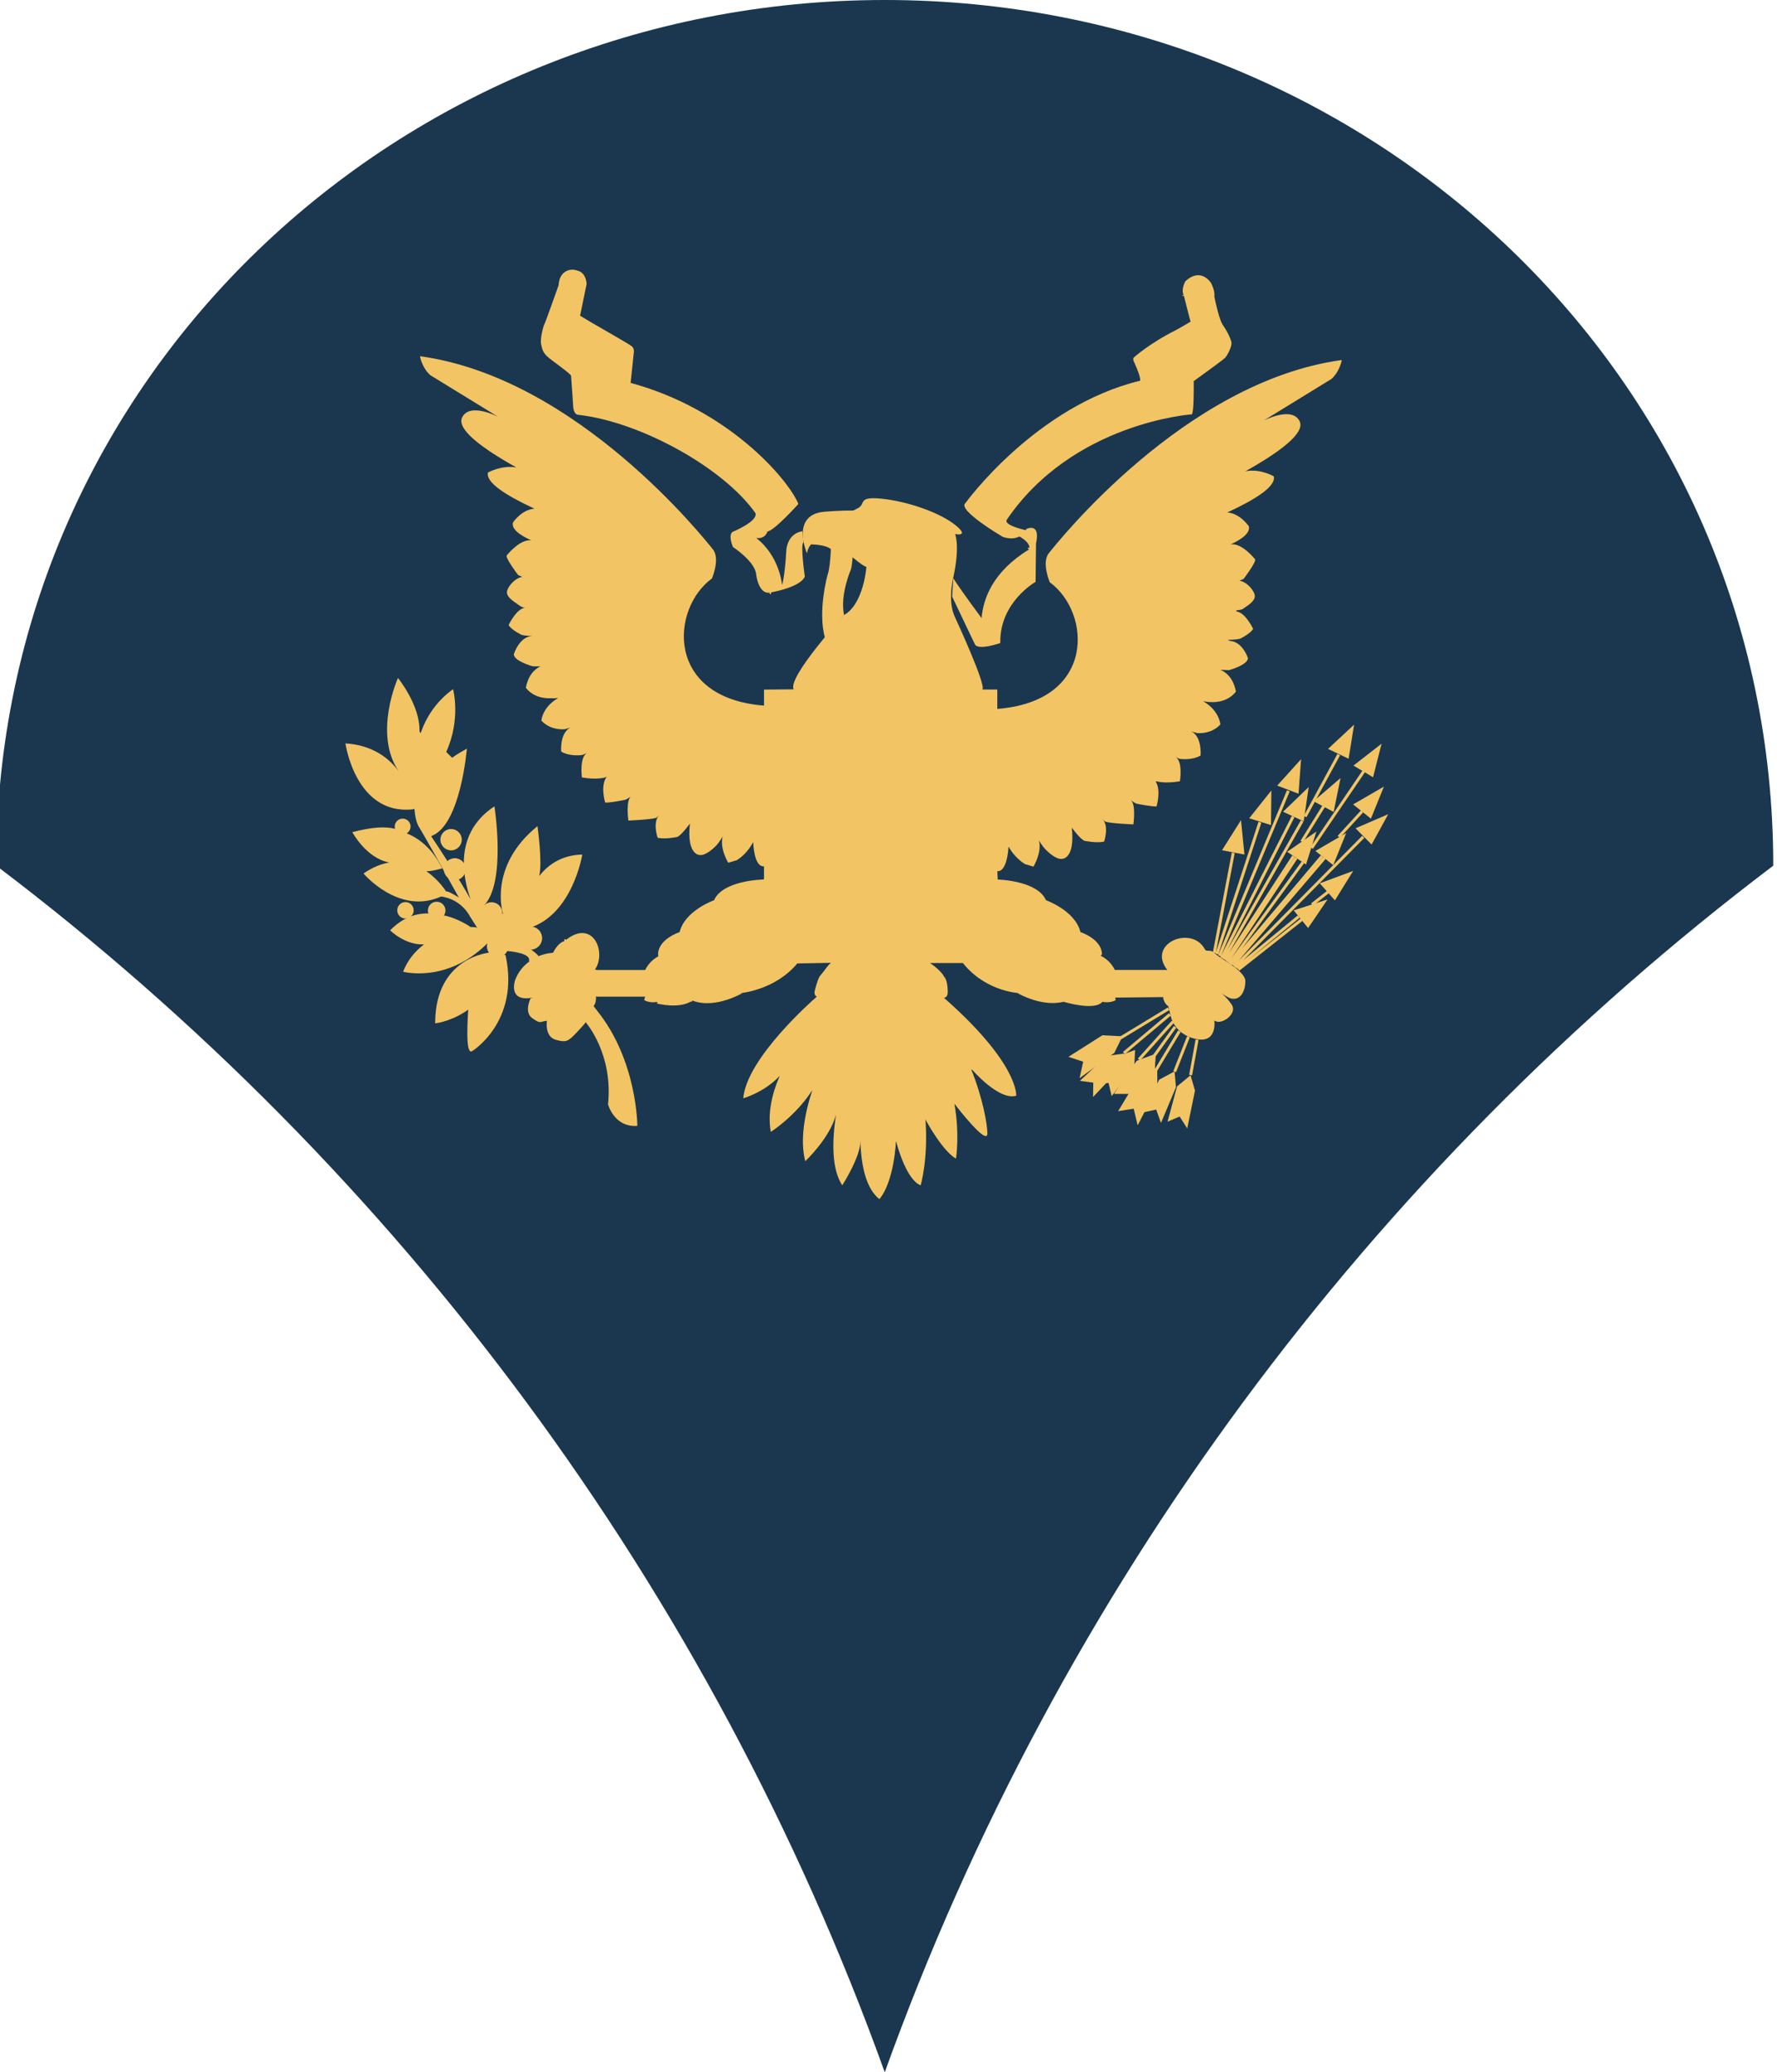 <?xml version="1.0" encoding="UTF-8" standalone="no"?>
<!-- Created with Inkscape (http://www.inkscape.org/) -->

<svg
   xmlns:dc="http://purl.org/dc/elements/1.1/"
   xmlns:cc="http://creativecommons.org/ns#"
   xmlns:rdf="http://www.w3.org/1999/02/22-rdf-syntax-ns#"
   xmlns:svg="http://www.w3.org/2000/svg"
   xmlns="http://www.w3.org/2000/svg"
   xmlns:sodipodi="http://sodipodi.sourceforge.net/DTD/sodipodi-0.dtd"
   xmlns:inkscape="http://www.inkscape.org/namespaces/inkscape"
   version="1.0"
   width="93.434"
   height="108.921"
   viewBox="-0.083 -0.917 87.828 108.921"
   id="svg2"
   xml:space="preserve"
   inkscape:version="0.48.4 r9939"
   sodipodi:docname="Army-USA-OR-04b.svg"><sodipodi:namedview
   pagecolor="#ffffff"
   bordercolor="#666666"
   borderopacity="1"
   objecttolerance="10"
   gridtolerance="10"
   guidetolerance="10"
   inkscape:pageopacity="0"
   inkscape:pageshadow="2"
   inkscape:window-width="640"
   inkscape:window-height="480"
   id="namedview47"
   showgrid="false"
   fit-margin-top="0"
   fit-margin-left="0"
   fit-margin-right="0"
   fit-margin-bottom="0"
   inkscape:zoom="2.1454545"
   inkscape:cx="46.717"
   inkscape:cy="54.4605"
   inkscape:window-x="0"
   inkscape:window-y="0"
   inkscape:window-maximized="0"
   inkscape:current-layer="svg2" />
<defs
   id="defs4" />







































<g
   id="g3023"
   transform="translate(-3.283,-0.539)"><path
     d="m 0.2,45.123 c 21.163,16.016 37.561,37.994 46.717,63.42 9.154,-25.426 25.553,-47.404 46.717,-63.42 0,-25.673 -21.205,-45.501 -46.717,-45.501 -25.512,0 -46.717,19.828 -46.717,45.501 l 0,0 z"
     id="path6"
     style="fill:#1a374f;fill-opacity:1"
     inkscape:connector-curvature="0" /><g
     id="g3284"><path
       d="m 23.085,47.622 0,0 0,0 z m 13.674,4.568 c 0,0 0.016,0.008 0.045,0.022"
       id="path8"
       style="fill:none;stroke:#f3c463;stroke-width:0.156"
       inkscape:connector-curvature="0" /><path
       d="m 24.115,44.318 c 0.31,0 0.561,-0.252 0.561,-0.562 0,-0.309 -0.251,-0.56 -0.561,-0.56 -0.309,0 -0.561,0.251 -0.561,0.56 0.001,0.31 0.252,0.562 0.561,0.562 l 0,0 z"
       id="path10"
       style="fill:#f3c463"
       inkscape:connector-curvature="0" /><path
       d="m 21.569,43.483 c 0.229,0 0.416,-0.188 0.416,-0.417 0,-0.23 -0.186,-0.417 -0.416,-0.417 -0.231,0 -0.417,0.187 -0.417,0.417 0,0.229 0.186,0.417 0.417,0.417 l 0,0 z"
       id="path12"
       style="fill:#f3c463"
       inkscape:connector-curvature="0" /><path
       d="m 24.309,45.884 c 0.318,0 0.576,-0.258 0.576,-0.577 0,-0.319 -0.258,-0.576 -0.576,-0.576 -0.318,0 -0.577,0.258 -0.577,0.576 0,0.318 0.258,0.577 0.577,0.577 l 0,0 z"
       id="path14"
       style="fill:#f3c463"
       inkscape:connector-curvature="0" /><path
       d="m 21.716,47.901 c 0.239,0 0.432,-0.193 0.432,-0.431 0,-0.239 -0.193,-0.434 -0.432,-0.434 -0.239,0 -0.432,0.194 -0.432,0.434 0,0.238 0.193,0.431 0.432,0.431 l 0,0 z"
       id="path16"
       style="fill:#f3c463"
       inkscape:connector-curvature="0" /><path
       d="m 23.357,47.865 c 0.212,0 0.384,-0.173 0.384,-0.384 0,-0.213 -0.172,-0.385 -0.384,-0.385 -0.213,0 -0.384,0.172 -0.384,0.385 0,0.211 0.171,0.384 0.384,0.384 l 0,0 z"
       id="path18"
       style="fill:#f3c463"
       inkscape:connector-curvature="0" /><path
       d="m 23.357,47.865 c 0.212,0 0.384,-0.173 0.384,-0.384 0,-0.213 -0.172,-0.385 -0.384,-0.385 -0.213,0 -0.384,0.172 -0.384,0.385 0,0.211 0.171,0.384 0.384,0.384 l 0,0 z"
       id="path20"
       style="fill:none;stroke:#f3c463;stroke-width:0.156"
       inkscape:connector-curvature="0" /><path
       d="m 26.244,48.166 c 0.31,0 0.56,-0.251 0.56,-0.561 0,-0.31 -0.25,-0.559 -0.56,-0.559 -0.31,0 -0.561,0.249 -0.561,0.559 0,0.31 0.251,0.561 0.561,0.561 l 0,0 z"
       id="path22"
       style="fill:#f3c463"
       inkscape:connector-curvature="0" /><path
       d="m 27.16,48.904 c 0.336,0 0.608,-0.273 0.608,-0.609 0,-0.336 -0.271,-0.607 -0.608,-0.607 -0.335,0 -0.608,0.271 -0.608,0.607 0,0.336 0.273,0.609 0.608,0.609 l 0,0 z"
       id="path24"
       style="fill:none;stroke:#f3c463;stroke-width:0.156"
       inkscape:connector-curvature="0" /><path
       d="m 28.293,49.538 c 0.335,0 0.607,-0.273 0.607,-0.608 0,-0.336 -0.272,-0.609 -0.607,-0.609 -0.336,0 -0.609,0.273 -0.609,0.609 0,0.335 0.273,0.608 0.609,0.608 l 0,0 z"
       id="path26"
       style="fill:#f3c463"
       inkscape:connector-curvature="0" /><path
       d="m 26.561,49.932 c 0.308,0 0.56,-0.251 0.56,-0.561 0,-0.31 -0.252,-0.56 -0.56,-0.56 -0.31,0 -0.561,0.25 -0.561,0.56 0,0.309 0.251,0.561 0.561,0.561 l 0,0 z"
       id="path28"
       style="fill:#f3c463"
       inkscape:connector-curvature="0" /><path
       d="m 40.858,30.773 0.076,-0.014 m 13.588,-2.341 c -0.002,0.022 -0.006,0.045 -0.014,0.068 m 8.129,-13.357 0.009,0.035 M 61.161,40.7 C 61.148,40.68 61.135,40.661 61.12,40.643 m -7.697,3.441 0,0.034"
       id="path30"
       style="fill:none;stroke:#f3c463;stroke-width:0.156"
       inkscape:connector-curvature="0" /><polygon
       points="65.829,44.538 65.648,42.728 65.648,42.728 64.651,44.312 "
       id="polygon32"
       style="fill:#f3c463" /><polygon
       points="71.306,39.504 71.595,37.708 71.595,37.708 70.225,38.985 "
       id="polygon34"
       style="fill:#f3c463" /><polygon
       points="72.592,40.475 73.04,38.71 73.04,38.71 71.562,39.861 "
       id="polygon36"
       style="fill:#f3c463" /><polygon
       points="67.225,42.988 67.245,41.168 67.245,41.168 66.079,42.633 "
       id="polygon38"
       style="fill:#f3c463" /><polygon
       points="69.177,48.401 70.2,46.897 70.2,46.897 68.419,47.472 "
       id="polygon40"
       style="fill:#f3c463" /><polygon
       points="70.587,46.947 71.546,45.399 71.546,45.399 69.79,46.05 "
       id="polygon42"
       style="fill:#f3c463" /><polygon
       points="72.515,44.011 73.39,42.416 73.39,42.416 71.671,43.158 "
       id="polygon44"
       style="fill:#f3c463" /><polygon
       points="72.479,42.652 73.163,40.965 73.163,40.965 71.544,41.903 "
       id="polygon46"
       style="fill:#f3c463" /><polygon
       points="68.673,41.341 68.807,39.525 68.807,39.525 67.552,40.915 "
       id="polygon48"
       style="fill:#f3c463" /><polygon
       points="68.946,42.792 69.208,40.99 69.208,40.99 67.859,42.288 "
       id="polygon50"
       style="fill:#f3c463" /><polygon
       points="70.52,42.3 70.882,40.517 70.882,40.517 69.462,41.735 "
       id="polygon52"
       style="fill:#f3c463" /><polygon
       points="69.067,45.063 69.614,43.328 69.614,43.328 68.075,44.393 "
       id="polygon54"
       style="fill:#f3c463" /><polygon
       points="70.497,45.095 71.18,43.408 71.18,43.408 69.562,44.348 "
       id="polygon56"
       style="fill:#f3c463" /><path
       d="m 65.241,44.447 -0.996,5.252 m 2.399,-6.86 -2.264,6.928 m 3.758,-8.579 -3.623,8.671 m 4.031,-5.141 -3.621,5.457 m 3.759,-2.379 -3.285,2.696 m 4.823,-3.985 -0.838,0.657 m -0.543,0.792 -3.328,2.626 m 6.564,-6.973 -6.769,6.836 m 4.732,-5.727 -4.822,5.638 m 6.793,-8.082 -1.223,1.335 m -0.793,-1.606 -1.154,1.856 m -0.431,0.769 -3.556,5.479 m 5.934,-10.822 -1.768,3.26 m -0.156,0.227 -4.121,7.268 m 3.645,-7.495 -3.759,7.426 m 7.472,-9.803 -2.739,4.029 m -0.455,0.747 -3.869,5.321 m 4.867,-5.637 -4.801,5.682 m -5.228,6.725 -0.748,0 1.088,-1.586 0.858,-0.316 -0.044,0.837"
       id="path58"
       style="fill:none;stroke:#f3c463;stroke-width:0.156"
       inkscape:connector-curvature="0" /><polygon
       points="59.49,54.999 59.49,54.999 59.265,55.806 57.869,57.283 57.882,56.527 57.176,56.432 58.58,55.123 "
       id="polygon60"
       style="fill:#f3c463" /><polygon
       points="62.155,55.936 62.155,55.936 62.228,56.771 61.442,58.644 61.189,57.943 60.494,58.092 61.347,56.371 "
       id="polygon62"
       style="fill:#f3c463" /><polygon
       points="60.079,54.808 60.079,54.808 59.294,55.1 57.941,56.617 58.684,56.542 58.847,57.234 60.034,55.724 "
       id="polygon64"
       style="fill:#f3c463" /><polygon
       points="62.995,56.139 62.995,56.139 63.229,56.945 62.821,58.935 62.422,58.308 61.785,58.579 62.287,56.723 "
       id="polygon66"
       style="fill:#f3c463" /><path
       d="m 61.074,55.132 1.109,-1.539 m -1.901,1.722 1.789,-1.994 m -2.581,1.653 2.423,-2.037 m -2.603,1.245 2.535,-1.54 m -0.703,3.283 1.268,-2.105 m -0.249,2.128 0.725,-1.833 m 0.113,2.014 0.34,-1.857 m -21.944,1.9 0.03,-0.032 m 2.927,2.079 0.014,-0.054 m 3.125,1.36 0.018,0.071 M 30.149,49.065 c 0,0 -0.026,0 -0.068,0.012"
       id="path68"
       style="fill:none;stroke:#f3c463;stroke-width:0.156"
       inkscape:connector-curvature="0" /><path
       d="m 23.668,47.721 -0.653,-0.088 c -0.689,-0.022 -1.399,0.168 -2.104,0.89 0,0 0.793,0.793 1.78,0.735 -0.439,0.342 -0.843,0.784 -1.1,1.438 0,0 2.308,0.632 4.436,-1.496 l -0.005,0.048 0.323,-0.432 c -0.523,-0.523 -1.2,-0.465 -1.2,-0.465 0,0 -0.65,-0.471 -1.477,-0.63 l 0,0 z"
       id="path70"
       style="fill:#f3c463"
       inkscape:connector-curvature="0" /><path
       d="m 26.912,49.889 -0.748,-0.121 c 0,0 -2.763,0.204 -2.808,3.553 0,0 0.891,-0.122 1.75,-0.796 0,0 -0.166,2.064 0.061,2.291 10e-4,0 2.47,-1.509 1.745,-4.927 l 0,0 z"
       id="path72"
       style="fill:#f3c463;stroke:#f3c463;stroke-width:0.156"
       inkscape:connector-curvature="0" /><polygon
       points="59.876,57.035 59.128,57.035 60.216,55.449 61.074,55.132 61.034,55.974 61.034,55.974 61.166,55.904 61.173,56.742 60.242,58.546 60.064,57.808 59.341,57.922 "
       id="polygon74"
       style="fill:#f3c463;stroke:#f3c463;stroke-width:0.156" /><polygon
       points="58.712,55.063 57.281,56.11 57.281,56.11 57.442,55.374 56.757,55.148 58.379,54.117 59.294,54.163 58.923,54.917 "
       id="polygon76"
       style="fill:#f3c463;stroke:#f3c463;stroke-width:0.156" /><path
       d="m 42.585,27.542 0.062,0.593 c -0.181,0.068 0.067,1.8 0.067,1.8 -0.235,0.511 -1.46,0.766 -1.779,0.824 -0.659,0.177 -0.778,-0.938 -0.778,-0.938 -0.046,-0.679 -1.223,-1.449 -1.223,-1.449 -0.189,-0.474 -0.138,-0.699 -0.023,-0.792 0,0 1.382,-0.565 1.2,-0.997 -1.666,-2.358 -6.021,-4.792 -9.324,-5.16 -0.205,-0.022 -0.251,-0.342 -0.251,-0.431 0,-0.064 -0.074,-1.054 -0.113,-1.62 -0.045,-0.135 -1.073,-0.833 -1.268,-1.029 -0.193,-0.193 -0.238,-0.306 -0.305,-0.623 -0.068,-0.317 0.125,-0.985 0.169,-1.052 0.045,-0.068 0.747,-2.049 0.747,-2.049 0.021,-0.293 0.102,-0.537 0.317,-0.691 0.316,-0.226 0.613,-0.1 0.724,-0.068 0.272,0.08 0.397,0.363 0.431,0.634 l 0,0.07 -0.34,1.651 c 0.894,0.556 2.586,1.476 2.74,1.63 0.083,0.084 0.101,0.198 0.084,0.309 l -0.167,1.594 c 5.13,1.386 8.284,5.056 8.821,6.362 0,0 -1.254,1.399 -1.629,1.449 0,0 -0.102,0.412 -0.589,0.338 1.246,0.974 1.358,2.468 1.358,2.468 0,0 0.136,-0.317 0.226,-1.812 -0.002,10e-4 0.027,-0.876 0.843,-1.011 l 0,0 z"
       id="path78"
       style="fill:#f3c463"
       inkscape:connector-curvature="0" /><path
       d="m 43.778,33.162 c -0.407,-1.404 0.136,-3.34 0.136,-3.34 0.183,-0.498 0.183,-1.947 0.183,-1.947 l 1.176,0.317 c 0,0 -0.044,1.087 -0.135,1.359 0,0 -0.588,1.336 -0.361,2.399 l -0.999,1.212 0,0 z"
       id="path80"
       style="fill:#f3c463"
       inkscape:connector-curvature="0" /><path
       d="m 42.165,35.855 -0.038,0 c -0.34,-0.634 2.649,-3.906 2.649,-3.906 1.041,-0.587 1.176,-2.535 1.176,-2.535 -0.135,0 -0.724,-0.498 -0.724,-0.498 l -1.177,-0.453 c -0.239,-0.198 -0.862,-0.225 -1.011,-0.228 -0.193,0.227 -0.212,0.476 -0.212,0.476 0,0 -0.906,-2.06 0.95,-2.195 1.857,-0.137 1.268,0.045 1.72,-0.181 0.453,-0.227 -0.044,-0.635 1.269,-0.499 1.313,0.136 3.089,0.718 3.939,1.448 0.656,0.567 -0.092,0.408 -0.092,0.408 0,0 0.271,0.588 -0.09,2.264 -0.324,1.498 0.09,2.083 0.137,2.219 0,0 1.613,3.483 1.387,3.69 l 0.787,0 0,1.018 c 5.206,-0.406 4.936,-5.07 2.76,-6.655 0,0 -0.451,-1.042 -0.044,-1.54 0.407,-0.499 7.108,-9.011 15.396,-10.143 0,0 -0.092,0.589 -0.544,0.996 0,0 -1.604,0.985 -3.563,2.188 0,0 1.482,-0.779 1.889,0.031 0.311,0.622 -1.059,1.633 -2.873,2.646 l 0.055,-0.019 c 0.77,-0.137 1.459,0.271 1.459,0.271 0.129,0.528 -0.947,1.206 -2.443,1.901 0.679,0.046 1.131,0.724 1.131,0.724 0.086,0.323 -0.304,0.655 -0.951,0.952 0.588,-0.091 1.27,0.771 1.27,0.771 0.135,0.09 -0.59,1.041 -0.59,1.041 -0.056,0.025 -0.119,0.066 -0.227,0.09 0.454,0.091 0.816,0.588 0.816,0.815 0,0.227 -0.228,0.409 -0.635,0.679 -0.047,0.031 -0.172,0.057 -0.358,0.079 l 0.04,0.057 c 0.453,0.045 0.861,0.905 0.861,0.905 0,0 -0.045,0.182 -0.634,0.499 -0.099,0.053 -0.351,0.078 -0.702,0.083 l 0.113,0.053 c 0.68,0.045 0.952,0.906 0.952,0.906 0,0.362 -0.997,0.634 -0.997,0.634 -0.148,-0.003 -0.301,-0.009 -0.455,-0.019 l 0.047,0.019 c 0.681,0.317 0.771,1.132 0.771,1.132 -0.499,0.634 -1.313,0.543 -1.313,0.543 -0.119,0.014 -0.237,-0.021 -0.408,-0.044 0.859,0.497 0.906,1.222 0.906,1.222 -0.498,0.542 -1.223,0.453 -1.223,0.453 -0.088,-0.028 -0.205,-0.047 -0.314,-0.089 0.585,0.274 0.496,1.268 0.496,1.268 -0.453,0.271 -1.086,0.18 -1.086,0.18 -0.053,-0.01 -0.139,-0.058 -0.261,-0.12 0.438,0.195 0.261,1.296 0.261,1.296 -0.816,0.136 -1.225,0 -1.225,0 L 61.161,40.7 c 0.299,0.467 0.049,1.303 0.049,1.303 -0.136,0.044 -1.041,-0.136 -1.041,-0.136 -0.08,-0.025 -0.186,-0.094 -0.318,-0.19 0.289,0.217 0.138,1.276 0.138,1.276 0,0 -1.132,-0.045 -1.448,-0.136 -0.039,-0.01 -0.102,-0.06 -0.204,-0.169 0.407,0.361 0.112,1.211 0.112,1.211 -0.407,0.091 -1.041,-0.045 -1.041,-0.045 -0.17,-0.094 -0.386,-0.324 -0.656,-0.69 0.182,1.675 -0.521,1.641 -0.521,1.641 -0.316,0.046 -0.769,-0.408 -0.769,-0.408 -0.132,-0.11 -0.284,-0.303 -0.437,-0.558 0.166,0.631 -0.289,1.374 -0.289,1.374 l -0.453,-0.136 c -0.363,-0.229 -0.652,-0.558 -0.859,-0.918 -0.006,0.21 -0.097,1.334 -0.588,1.294 l 0.021,0.439 c 0,0 2.083,0.045 2.536,1.086 0,0 1.54,0.544 1.812,1.676 0,0 1.132,0.362 1.132,1.177 l -0.073,0.064 c 0.261,0.125 0.551,0.348 0.752,0.75 l 2.758,0 c -1.098,-1.393 1.283,-2.383 1.975,-1.087 0.089,0.171 0.272,-0.044 0.542,0.226 0.272,0.273 1.585,0.906 1.585,1.449 0,0.544 -0.271,1.042 -0.77,0.906 -0.144,-0.039 -0.498,-0.271 -0.498,-0.271 0,0 0.227,0.136 0.544,0.587 0.317,0.454 -0.407,0.998 -0.771,0.906 -0.048,-0.012 -0.135,-0.056 -0.135,-0.056 0,0 0.18,1.233 -0.996,0.962 -1.178,-0.272 -1.313,-1.268 -1.313,-1.268 l -0.113,-0.453 c 0,0 -0.235,-0.128 -0.272,-0.475 l -2.521,0.026 c 0.012,0.042 0.021,0.086 0.031,0.132 0,0 -0.301,0.196 -0.766,0.074 l 0.064,0.015 c -0.408,0.499 -2.038,0 -2.038,0 -0.472,0.116 -1.302,0.138 -2.422,-0.452 l 0.136,0 c 0,0 -1.677,-0.045 -2.898,-1.449 l -0.109,-0.135 -1.739,0 c 0.136,0.067 0.646,0.475 0.736,0.702 0.012,0.027 0.186,0.115 0.204,0.792 0.004,0.144 -0.023,0.304 -0.198,0.334 3.951,3.475 3.797,5.145 3.797,5.145 -0.905,0.271 -2.309,-1.358 -2.309,-1.358 L 51.467,55.84 c 0.594,1.463 0.852,2.904 0.846,3.367 -0.008,0.657 -1.599,-1.396 -1.734,-1.572 0.291,1.639 0.082,2.885 0.082,2.885 -0.701,-0.395 -1.551,-1.953 -1.605,-2.055 0.158,2.063 -0.251,3.459 -0.251,3.459 -0.726,-0.281 -1.2,-1.961 -1.296,-2.329 -0.154,2.354 -0.878,3.054 -0.878,3.054 -0.699,-0.566 -0.955,-1.739 -0.996,-3.057 0.023,0.814 -0.952,2.332 -0.952,2.332 -0.559,-0.849 -0.545,-2.273 -0.332,-3.706 -0.338,1.25 -1.615,2.438 -1.615,2.438 -0.28,-1.086 -0.045,-2.465 0.373,-3.736 -0.889,1.38 -2.184,2.196 -2.184,2.196 -0.176,-0.954 0.055,-2.001 0.469,-2.945 -0.81,0.868 -1.917,1.179 -1.917,1.179 0.176,-2.121 3.694,-5.192 3.865,-5.341 -0.114,-0.059 -0.136,-0.19 -0.108,-0.307 0.11,-0.451 0.231,-0.724 0.25,-0.747 0.272,-0.317 0.475,-0.658 0.612,-0.725 l -1.777,0.032 c -1.201,1.435 -3.024,1.564 -3.024,1.564 l 0.136,0 c -1.503,0.791 -2.418,0.477 -2.626,0.385 -0.658,0.472 -1.857,0.159 -1.857,0.159 l 0.005,-0.088 c -0.417,0.08 -0.684,-0.092 -0.684,-0.092 0.018,-0.089 0.04,-0.171 0.066,-0.246 l -0.021,0.064 -2.534,0 -0.047,-0.017 c 0.012,0.182 -0.013,0.373 -0.125,0.512 l 0.173,0.229 c 2.127,2.626 2.127,6.068 2.127,6.068 -1.222,0.09 -1.54,-1.132 -1.54,-1.132 0.272,-2.627 -1.131,-4.256 -1.131,-4.256 l -0.025,-0.066 c -0.302,0.349 -0.704,0.777 -0.79,0.835 -0.136,0.09 -0.227,0.272 -0.816,0.09 -0.588,-0.18 -0.452,-0.996 -0.452,-0.996 -0.408,0.045 -0.316,0.182 -0.77,-0.136 -0.453,-0.317 -0.09,-1.041 -0.09,-1.041 l 0.136,-0.045 c -1.359,0.271 -0.952,-0.905 -0.952,-0.905 0.174,-0.473 0.468,-0.792 0.778,-1.007 l -0.052,0.011 c 0.18,-0.454 -1.133,-0.543 -1.133,-0.543 l -1.607,-1.257 c 0,0 -0.145,-0.219 -0.343,-0.539 -0.543,-1.006 -1.536,-1.067 -1.536,-1.067 -2.219,0.996 -4.075,-1.212 -4.075,-1.212 0.498,-0.337 0.934,-0.51 1.358,-0.577 -1.222,-0.226 -1.946,-1.596 -1.946,-1.596 1.038,-0.269 1.694,-0.308 2.265,-0.175 l 0.617,0.246 c 1.161,0.472 1.691,1.559 1.691,1.559 l 0.157,0.272 c -0.634,0.181 -0.843,0.149 -0.843,0.149 0.674,0.459 1.047,1.074 1.047,1.074 0,0 0.012,-0.09 0.622,0.283 l 0.052,0.041 c -0.786,-1.411 -1.917,-3.435 -2.078,-3.675 -0.16,-0.24 -0.235,-0.617 -0.266,-1.003 l -0.073,0.029 c -3.021,0.33 -3.554,-3.464 -3.554,-3.464 1.374,0.081 2.277,0.738 2.811,1.479 -1.37,-1.983 -0.048,-4.919 -0.048,-4.919 0,0 1.177,1.449 1.131,2.807 l 0.058,0.099 c 0.278,-0.802 0.788,-1.653 1.707,-2.318 0,0 0.428,1.567 -0.359,3.301 l 0.31,0.306 c 0.248,-0.181 0.452,-0.298 0.775,-0.481 0,0 -0.316,3.939 -1.812,4.572 l -0.063,0.035 c 0.233,0.347 0.569,0.854 0.885,1.352 l 0.568,0.91 c 0.562,0.92 1.06,1.802 1.078,2.074 0,0 -2.287,-3.873 0.793,-5.909 0,0 0.633,3.984 -0.543,5.206 l 0.996,0.454 c 0,0 -0.816,-2.491 1.811,-4.619 0,0 0.272,1.9 0.09,2.625 0.489,-0.633 1.236,-1.114 2.265,-1.131 0,0 -0.498,3.125 -2.762,3.85 l -0.498,0.769 c 0,0 0.951,0.588 0.951,0.724 0.411,-0.169 0.771,-0.181 0.771,-0.181 0.233,-0.466 0.491,-0.589 0.611,-0.622 1.476,-1.237 2.227,0.59 1.596,1.498 l 0.103,0.03 2.535,0 c 0.185,-0.371 0.447,-0.59 0.691,-0.72 l -0.012,-0.095 c 0,-0.815 1.132,-1.177 1.132,-1.177 0.272,-1.131 1.81,-1.676 1.81,-1.676 0.454,-1.041 2.538,-1.086 2.538,-1.086 l 0.089,-0.016 0,-0.68 c -0.544,0.045 -0.566,-1.274 -0.566,-1.274 -0.211,0.377 -0.482,0.712 -0.861,0.95 l -0.452,0.136 c 0,0 -0.467,-0.753 -0.292,-1.385 -0.153,0.259 -0.3,0.46 -0.433,0.571 0,0 -0.453,0.452 -0.77,0.407 0,0 -0.704,0.027 -0.522,-1.649 -0.261,0.35 -0.49,0.606 -0.655,0.698 0,0 -0.633,0.136 -1.04,0.045 0,0 -0.297,-0.848 0.107,-1.211 -0.094,0.099 -0.163,0.159 -0.199,0.168 -0.315,0.091 -1.448,0.138 -1.448,0.138 0,0 -0.154,-1.1 0.159,-1.286 -0.14,0.103 -0.256,0.173 -0.34,0.199 0,0 -0.905,0.18 -1.042,0.135 0,0 -0.271,-0.908 0.092,-1.36 -0.036,0.021 -0.067,0.037 -0.092,0.047 0,0 -0.407,0.136 -1.222,0 0,0 -0.145,-1.127 0.307,-1.309 -0.143,0.074 -0.25,0.12 -0.307,0.131 0,0 -0.634,0.091 -1.087,-0.181 0,0 -0.09,-0.997 0.498,-1.268 -0.137,0.053 -0.21,0.057 -0.316,0.092 0,0 -0.725,0.089 -1.224,-0.454 0,0 0.044,-0.705 0.885,-1.187 -0.149,0.018 -0.28,0.021 -0.386,0.009 0,0 -0.815,0.091 -1.313,-0.542 0,0 0.089,-0.816 0.769,-1.133 -0.157,0.01 -0.258,-0.003 -0.408,0 0,0 -0.996,-0.271 -0.996,-0.634 0,0 0.277,-0.915 0.957,-0.96 -0.295,-0.008 -0.506,-0.033 -0.594,-0.08 -0.589,-0.317 -0.634,-0.499 -0.634,-0.499 0,0 0.407,-0.86 0.859,-0.905 -0.187,-0.022 -0.271,-0.105 -0.318,-0.136 -0.406,-0.271 -0.633,-0.453 -0.633,-0.679 0,-0.226 0.362,-0.724 0.816,-0.815 -0.107,-0.025 -0.171,-0.065 -0.228,-0.091 0,0 -0.725,-0.95 -0.588,-1.041 0,0 0.692,-0.869 1.282,-0.778 -0.654,-0.298 -1.051,-0.618 -0.964,-0.942 0,0 0.453,-0.68 1.132,-0.725 -1.501,-0.698 -2.574,-1.374 -2.445,-1.902 0,0 0.72,-0.402 1.49,-0.266 -1.802,-1.007 -3.158,-2.012 -2.848,-2.632 0.404,-0.809 1.888,-0.031 1.888,-0.031 -1.961,-1.202 -3.564,-2.187 -3.564,-2.187 -0.452,-0.408 -0.542,-0.996 -0.542,-0.996 8.286,1.132 14.988,9.645 15.396,10.143 0.407,0.498 -0.046,1.54 -0.046,1.54 -2.173,1.584 -2.468,6.274 2.739,6.681 l 0,-0.841 1.597,-0.014 0,0 z"
       id="path82"
       style="fill:#f3c463"
       inkscape:connector-curvature="0" /><path
       d="m 50.522,30.021 -0.064,0.955 1.199,2.513 c 0.18,0.339 1.335,-0.068 1.335,-0.068 -0.045,-2.152 1.856,-3.215 1.856,-3.215 L 54.87,28.19 c 0.249,-1.131 -0.497,-0.769 -0.497,-0.769 l -0.045,0.068 c 0,0 -1.246,-0.271 -0.974,-0.567 l -0.042,0.049 c 3.484,-5.15 9.754,-5.572 9.754,-5.572 0.1,-0.133 0.102,-1.19 0.096,-1.746 0,0 1.512,-1.084 1.647,-1.221 0.135,-0.137 0.362,-0.611 0.34,-0.792 -0.022,-0.182 -0.226,-0.611 -0.452,-0.929 -0.184,-0.256 -0.381,-1.159 -0.451,-1.5 0.024,-0.173 -0.014,-0.373 -0.161,-0.696 0,0 -0.521,-0.882 -1.358,-0.112 0,0 -0.26,0.427 -0.082,0.76 0.054,0.211 0.331,1.323 0.353,1.364 -0.419,0.255 -0.792,0.456 -0.792,0.456 -1.402,0.703 -2.218,1.45 -2.218,1.45 l 0,0.137 c 0,0 0.384,0.789 0.36,1.061 -5.511,1.334 -9.189,6.433 -9.189,6.433 -0.453,0.361 1.945,1.765 1.945,1.765 l -0.066,-0.023 c 0,0 0.52,0.248 0.959,0.013 0,0 0.543,0.286 0.525,0.599 l -0.02,0.085 c -1.91,1.161 -2.411,2.6 -2.494,3.607 10e-4,10e-4 -0.987,-1.318 -1.486,-2.089 l 0,0 z"
       id="path84"
       style="fill:#f3c463"
       inkscape:connector-curvature="0" /></g></g>







































































































































































































































































</svg>
